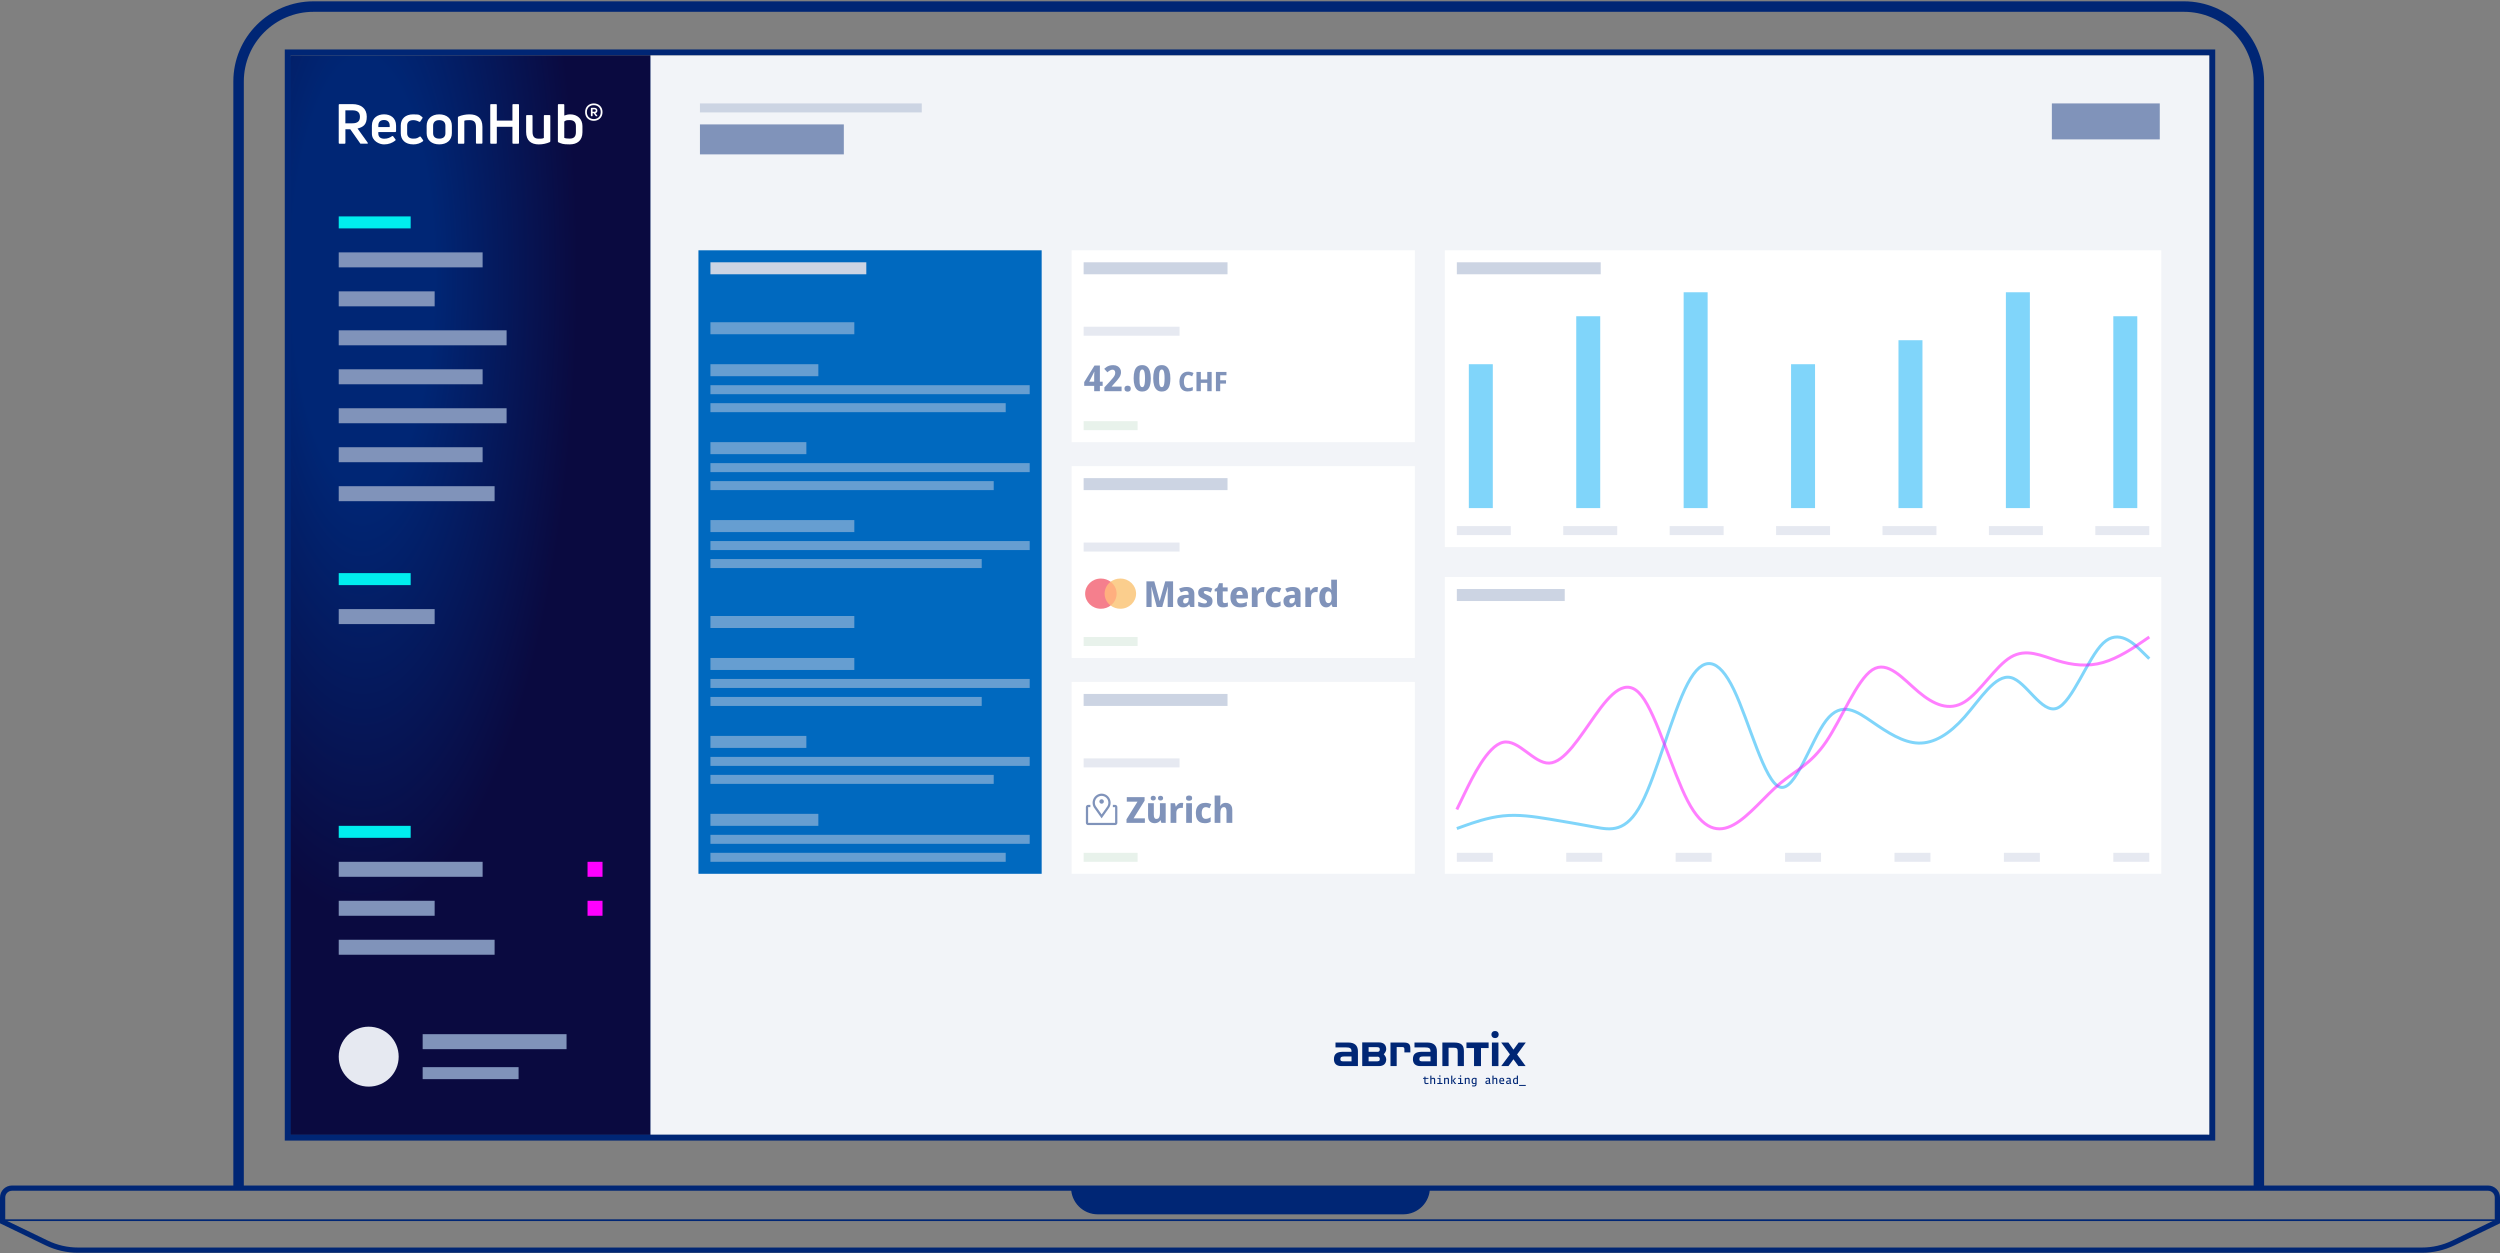 <svg width="1668" height="836" viewBox="0 0 1668 836" fill="none" xmlns="http://www.w3.org/2000/svg">
<rect x="0" y="0" width="1668" height="836" fill="#808080" stroke="none"/>
<mask id="path-1-outside-1_488_4000" maskUnits="userSpaceOnUse" x="155.18" y="0.387" width="1356" height="792" fill="black">
<rect fill="white" x="155.18" y="0.387" width="1356" height="792"/>
<path d="M159.18 54.387C159.18 26.773 181.565 4.387 209.18 4.387H1457.13C1484.74 4.387 1507.13 26.773 1507.13 54.387V792.242H159.18V54.387Z"/>
</mask>
<path d="M155.68 54.387C155.68 24.84 179.632 0.887 209.18 0.887H1457.13C1486.67 0.887 1510.63 24.84 1510.63 54.387H1503.63C1503.63 28.706 1482.81 7.887 1457.13 7.887H209.18C183.498 7.887 162.68 28.706 162.68 54.387H155.68ZM1507.13 792.242H159.18H1507.13ZM155.68 792.242V54.387C155.68 24.84 179.632 0.887 209.18 0.887V7.887C183.498 7.887 162.68 28.706 162.68 54.387V792.242H155.68ZM1457.13 0.887C1486.67 0.887 1510.63 24.84 1510.63 54.387V792.242H1503.63V54.387C1503.63 28.706 1482.81 7.887 1457.13 7.887V0.887Z" fill="#002675" mask="url(#path-1-outside-1_488_4000)"/>
<path d="M715.115 791.999H953.539V792.389C953.539 801.949 945.793 809.699 936.238 809.699H732.416C722.861 809.699 715.115 801.949 715.115 792.389V791.999Z" fill="#002675" stroke="#002675"/>
<path d="M1660 792.722C1663.45 792.722 1666.25 795.52 1666.25 798.972V815.097L1636.91 829.285C1630.36 832.452 1623.18 834.097 1615.9 834.097H52.096C44.821 834.097 37.641 832.452 31.091 829.285L1.75 815.097V798.972C1.75 795.52 4.548 792.722 8 792.722L1660 792.722Z" stroke="#002675" stroke-width="3.5"/>
<line y1="814.104" x2="1668" y2="814.104" stroke="#002675" stroke-width="1.15"/>
<mask id="mask0_488_4000" style="mask-type:alpha" maskUnits="userSpaceOnUse" x="193" y="37" width="1281" height="721">
<rect x="193.048" y="37.408" width="1280.21" height="720.119" fill="#C4C4C4"/>
</mask>
<g mask="url(#mask0_488_4000)">
<rect x="193.048" y="37.406" width="1280.21" height="720.119" fill="#002675"/>
</g>
<rect x="192" y="35" width="1284" height="724" stroke="#002675" stroke-width="4"/>
<rect width="240" height="720" transform="translate(194 37)" fill="url(#paint0_radial_488_4000)"/>
<g clip-path="url(#clip0_488_4000)">
<path d="M240.854 95.928C240.608 95.928 240.362 95.805 240.238 95.558L233.726 86.266H230.453V95.347C230.453 95.717 230.294 95.893 229.96 95.893H226.493C226.158 95.893 226 95.734 226 95.347V70.003C226 69.634 226.158 69.458 226.493 69.458H235.082C241.136 69.458 244.709 72.608 244.709 77.87C244.709 83.133 242.474 84.717 238.566 85.755L245.325 95.206C245.571 95.629 245.413 95.875 244.99 95.875H240.837V95.91L240.854 95.928ZM230.435 73.558V82.27H235.082C238.531 82.27 240.15 80.898 240.15 77.958C240.15 75.019 238.531 73.611 235.082 73.611H230.435V73.576V73.558Z" fill="white"/>
<path d="M264.209 87.621C264.209 87.955 264.051 88.114 263.664 88.114H252.417V89.152C252.417 91.387 253.949 92.549 256.36 92.549C258.771 92.549 260.214 91.757 261.587 90.842C261.833 90.683 262.133 90.683 262.326 90.965L263.857 92.989C264.069 93.235 264.016 93.534 263.734 93.781C261.781 95.312 259.387 96.35 256.219 96.35C253.051 96.35 248.123 94.062 248.123 89.134V83.872C248.123 78.434 252.189 76.286 256.254 76.286C260.32 76.286 264.262 78.451 264.262 83.872V87.603H264.174L264.209 87.621ZM256.237 80.07C254.037 80.07 252.417 81.109 252.417 83.837V84.787H260.003V83.837C260.003 81.144 258.261 80.07 256.237 80.07Z" fill="white"/>
<path d="M275.685 96.333C270.493 96.333 267.395 93.394 267.395 88.87V83.731C267.395 79.208 270.545 76.304 275.649 76.304C280.753 76.304 279.838 76.885 281.704 78.082C281.985 78.24 282.038 78.574 281.862 78.874L280.419 81.074C280.261 81.32 279.961 81.408 279.627 81.232C278.465 80.563 277.093 80.158 275.72 80.158C273.115 80.158 271.654 81.443 271.654 83.731V88.923C271.654 91.211 273.15 92.496 275.685 92.496C278.219 92.496 278.589 92.038 279.961 91.176C280.296 91.018 280.542 91.018 280.753 91.334L282.285 93.534C282.443 93.816 282.443 94.027 282.161 94.274C280.384 95.594 278.307 96.35 275.685 96.35V96.333Z" fill="white"/>
<path d="M293.073 96.333C287.969 96.333 284.661 93.429 284.661 88.87V83.942C284.661 79.296 287.987 76.304 293.073 76.304C298.16 76.304 301.486 79.243 301.486 83.942V88.87C301.486 93.482 298.16 96.333 293.073 96.333ZM293.073 92.514C295.678 92.514 297.174 91.264 297.174 88.906V83.925C297.174 81.478 295.678 80.158 293.073 80.158C290.469 80.158 288.973 81.478 288.973 83.925V88.853C288.973 91.211 290.381 92.496 293.073 92.496V92.514Z" fill="white"/>
<path d="M306.062 95.928C305.693 95.928 305.517 95.77 305.517 95.382V78.416C305.517 78.134 305.64 77.923 305.939 77.747C308.104 76.832 310.673 76.304 313.278 76.304C318.382 76.304 321.867 78.662 321.867 84.594V95.33C321.867 95.699 321.709 95.875 321.374 95.875H318.101C317.766 95.875 317.555 95.717 317.555 95.33V84.664C317.555 81.179 315.971 80.141 313.278 80.141C310.585 80.141 310.673 80.299 309.793 80.563V95.365C309.793 95.734 309.635 95.91 309.248 95.91H306.062V95.928Z" fill="white"/>
<path d="M341.896 70.003C341.896 69.634 342.054 69.458 342.389 69.458H345.785C346.12 69.458 346.278 69.616 346.278 70.003V95.347C346.278 95.717 346.12 95.893 345.785 95.893H342.389C342.054 95.893 341.896 95.734 341.896 95.347V84.611H331.477V95.347C331.477 95.717 331.318 95.893 330.984 95.893H327.587C327.253 95.893 327.094 95.734 327.094 95.347V70.003C327.094 69.634 327.253 69.458 327.587 69.458H330.984C331.318 69.458 331.477 69.616 331.477 70.003V80.458H341.896V70.003Z" fill="white"/>
<path d="M380.51 76.304C385.157 76.304 388.606 79.331 388.606 84.136V88.202C388.606 93.851 384.998 96.333 380.106 96.333C375.213 96.333 374.843 95.84 372.678 95.013C372.344 94.89 372.221 94.731 372.221 94.397V70.003C372.221 69.634 372.379 69.458 372.766 69.458H375.952C376.322 69.458 376.498 69.616 376.498 70.003V77.096C377.659 76.638 379.032 76.304 380.528 76.304H380.51ZM384.242 88.254V84.154C384.242 81.338 382.71 80.123 380.053 80.123C377.395 80.123 377.448 80.493 376.48 81.074V91.986C377.342 92.355 378.68 92.478 379.965 92.478C382.622 92.514 384.242 91.405 384.242 88.254Z" fill="white"/>
<path d="M366.624 76.762C366.958 76.762 367.169 76.92 367.169 77.254V94.186C367.169 94.52 367.011 94.731 366.747 94.854C364.635 95.77 362.101 96.35 359.496 96.35C354.48 96.35 351.03 93.939 351.03 88.008V77.272C351.03 76.938 351.189 76.779 351.576 76.779H354.814C355.149 76.779 355.307 76.938 355.307 77.272V87.973C355.307 91.458 356.838 92.531 359.496 92.531C362.153 92.531 362.03 92.373 362.857 92.074V77.254C362.857 76.92 363.016 76.762 363.35 76.762H366.624Z" fill="white"/>
<path d="M396.192 80.616C393.006 80.616 390.384 78.504 390.384 74.808C390.384 71.112 393.006 69 396.192 69C399.377 69 402 71.165 402 74.808C402 78.451 399.342 80.616 396.192 80.616ZM396.192 79.454C398.726 79.454 400.803 77.8 400.803 74.808C400.803 71.816 398.726 70.162 396.192 70.162C393.657 70.162 391.545 71.746 391.545 74.808C391.545 77.8 393.657 79.454 396.192 79.454ZM394.661 77.554C394.379 77.554 394.238 77.43 394.238 77.131V72.362C394.238 72.115 394.361 71.939 394.661 71.939H396.491C397.653 71.939 398.568 72.485 398.568 73.717C398.568 74.949 398.022 75.301 397.248 75.459L398.445 77.078C398.656 77.36 398.533 77.571 398.233 77.571H397.864C397.653 77.571 397.494 77.483 397.371 77.325L396.121 75.547H395.382V77.166C395.382 77.448 395.224 77.589 394.96 77.589H394.678V77.554H394.661ZM395.329 74.562H396.491C397.107 74.562 397.494 74.315 397.494 73.734C397.494 73.154 397.072 72.942 396.491 72.942H395.329V74.562Z" fill="white"/>
</g>
<rect x="226" y="144.386" width="48" height="8" fill="#00EEEE"/>
<rect x="226" y="168.386" width="96" height="10" fill="#8093BA"/>
<rect x="226" y="194.386" width="64" height="10" fill="#8093BA"/>
<rect x="226" y="220.386" width="112" height="10" fill="#8093BA"/>
<rect x="226" y="246.386" width="96" height="10" fill="#8093BA"/>
<rect x="226" y="272.386" width="112" height="10" fill="#8093BA"/>
<rect x="226" y="298.386" width="96" height="10" fill="#8093BA"/>
<rect x="226" y="324.386" width="104" height="10" fill="#8093BA"/>
<rect x="226" y="382.385" width="48" height="8" fill="#00EEEE"/>
<rect x="226" y="406.385" width="64" height="10" fill="#8093BA"/>
<rect x="226" y="551" width="48" height="8" fill="#00EEEE"/>
<rect x="226" y="575" width="96" height="10" fill="#8093BA"/>
<rect x="392" y="575" width="10" height="10" fill="#FF00FF"/>
<rect x="226" y="601" width="64" height="10" fill="#8093BA"/>
<rect x="392" y="601" width="10" height="10" fill="#FF00FF"/>
<rect x="226" y="627" width="104" height="10" fill="#8093BA"/>
<circle cx="246" cy="705" r="20" fill="#E6E9F1"/>
<rect x="282" y="690" width="96" height="10" fill="#8093BA"/>
<rect x="282" y="712" width="64" height="8" fill="#8093BA"/>
<rect width="1040" height="720" transform="translate(434 37)" fill="#F2F4F8"/>
<rect x="467" y="69" width="148" height="6" fill="#CCD4E3"/>
<rect x="467" y="83" width="96" height="20" fill="#8093BA"/>
<rect x="1369" y="69" width="72" height="24" fill="#8093BA"/>
<rect width="229" height="416" transform="translate(466 167)" fill="#0069BF"/>
<rect x="474" y="175" width="104" height="8" fill="#CCD4E3"/>
<g opacity="0.5">
<rect x="474" y="215" width="96" height="8" fill="#CCD4E3"/>
<rect x="474" y="243" width="72" height="8" fill="#CCD4E3"/>
<rect x="474" y="257" width="213" height="6" fill="#CCD4E3"/>
<rect x="474" y="269" width="197" height="6" fill="#CCD4E3"/>
<rect x="474" y="295" width="64" height="8" fill="#CCD4E3"/>
<rect x="474" y="309" width="213" height="6" fill="#CCD4E3"/>
<rect x="474" y="321" width="189" height="6" fill="#CCD4E3"/>
<rect x="474" y="347" width="96" height="8" fill="#CCD4E3"/>
<rect x="474" y="361" width="213" height="6" fill="#CCD4E3"/>
<rect x="474" y="373" width="181" height="6" fill="#CCD4E3"/>
</g>
<g opacity="0.5">
<rect x="474" y="411" width="96" height="8" fill="#CCD4E3"/>
<rect x="474" y="439" width="96" height="8" fill="#CCD4E3"/>
<rect x="474" y="453" width="213" height="6" fill="#CCD4E3"/>
<rect x="474" y="465" width="181" height="6" fill="#CCD4E3"/>
<rect x="474" y="491" width="64" height="8" fill="#CCD4E3"/>
<rect x="474" y="505" width="213" height="6" fill="#CCD4E3"/>
<rect x="474" y="517" width="189" height="6" fill="#CCD4E3"/>
<rect x="474" y="543" width="72" height="8" fill="#CCD4E3"/>
<rect x="474" y="557" width="213" height="6" fill="#CCD4E3"/>
<rect x="474" y="569" width="197" height="6" fill="#CCD4E3"/>
</g>
<rect width="229" height="128" transform="translate(715 167)" fill="white"/>
<rect x="723" y="175" width="96" height="8" fill="#CCD4E3"/>
<rect x="723" y="218" width="64" height="6" fill="#E6E9F1"/>
<path d="M735.696 257.448H733.848V261H730.032V257.448H723.384V254.928L730.272 243.864H733.848V254.64H735.696V257.448ZM730.032 251.736C730.032 251.464 730.032 251.144 730.032 250.776C730.048 250.392 730.064 250.016 730.08 249.648C730.096 249.264 730.112 248.928 730.128 248.64C730.144 248.336 730.152 248.128 730.152 248.016H730.056C729.912 248.336 729.768 248.648 729.624 248.952C729.496 249.24 729.344 249.552 729.168 249.888L726.744 254.64H730.032V251.736ZM748.319 261H736.847V258.48L740.831 254.136C741.647 253.24 742.287 252.496 742.751 251.904C743.231 251.296 743.567 250.752 743.759 250.272C743.967 249.776 744.071 249.248 744.071 248.688C744.071 248 743.903 247.488 743.567 247.152C743.247 246.816 742.831 246.648 742.319 246.648C741.759 246.648 741.199 246.8 740.639 247.104C740.095 247.408 739.495 247.84 738.839 248.4L736.727 246.072C737.207 245.64 737.711 245.24 738.239 244.872C738.767 244.504 739.391 244.208 740.111 243.984C740.831 243.744 741.695 243.624 742.703 243.624C743.775 243.624 744.703 243.832 745.487 244.248C746.271 244.648 746.871 245.2 747.287 245.904C747.719 246.592 747.935 247.376 747.935 248.256C747.935 248.976 747.831 249.632 747.623 250.224C747.415 250.816 747.111 251.4 746.711 251.976C746.327 252.552 745.863 253.152 745.319 253.776C744.775 254.384 744.167 255.072 743.495 255.84L741.767 257.784L741.743 257.952H748.319V261ZM750.237 259.32C750.237 258.584 750.445 258.072 750.861 257.784C751.277 257.48 751.781 257.328 752.373 257.328C752.933 257.328 753.421 257.48 753.837 257.784C754.253 258.072 754.461 258.584 754.461 259.32C754.461 260.024 754.253 260.536 753.837 260.856C753.421 261.16 752.933 261.312 752.373 261.312C751.781 261.312 751.277 261.16 750.861 260.856C750.445 260.536 750.237 260.024 750.237 259.32ZM767.818 252.432C767.818 253.808 767.714 255.04 767.506 256.128C767.314 257.216 766.986 258.144 766.522 258.912C766.058 259.664 765.466 260.24 764.746 260.64C764.026 261.04 763.138 261.24 762.082 261.24C760.77 261.24 759.69 260.888 758.842 260.184C757.994 259.48 757.37 258.472 756.97 257.16C756.57 255.848 756.37 254.272 756.37 252.432C756.37 250.576 756.554 248.992 756.922 247.68C757.29 246.368 757.89 245.36 758.722 244.656C759.57 243.952 760.69 243.6 762.082 243.6C763.394 243.6 764.474 243.952 765.322 244.656C766.17 245.344 766.794 246.352 767.194 247.68C767.61 248.992 767.818 250.576 767.818 252.432ZM760.234 252.432C760.234 253.728 760.282 254.816 760.378 255.696C760.49 256.56 760.682 257.216 760.954 257.664C761.226 258.096 761.602 258.312 762.082 258.312C762.562 258.312 762.93 258.096 763.186 257.664C763.458 257.232 763.65 256.584 763.762 255.72C763.89 254.84 763.954 253.744 763.954 252.432C763.954 251.12 763.89 250.032 763.762 249.168C763.65 248.288 763.458 247.632 763.186 247.2C762.93 246.752 762.562 246.528 762.082 246.528C761.602 246.528 761.226 246.752 760.954 247.2C760.682 247.632 760.49 248.288 760.378 249.168C760.282 250.032 760.234 251.12 760.234 252.432ZM780.873 252.432C780.873 253.808 780.769 255.04 780.561 256.128C780.369 257.216 780.041 258.144 779.577 258.912C779.113 259.664 778.521 260.24 777.801 260.64C777.081 261.04 776.193 261.24 775.137 261.24C773.825 261.24 772.745 260.888 771.897 260.184C771.049 259.48 770.425 258.472 770.025 257.16C769.625 255.848 769.425 254.272 769.425 252.432C769.425 250.576 769.609 248.992 769.977 247.68C770.345 246.368 770.945 245.36 771.777 244.656C772.625 243.952 773.745 243.6 775.137 243.6C776.449 243.6 777.529 243.952 778.377 244.656C779.225 245.344 779.849 246.352 780.249 247.68C780.665 248.992 780.873 250.576 780.873 252.432ZM773.289 252.432C773.289 253.728 773.337 254.816 773.433 255.696C773.545 256.56 773.737 257.216 774.009 257.664C774.281 258.096 774.657 258.312 775.137 258.312C775.617 258.312 775.985 258.096 776.241 257.664C776.513 257.232 776.705 256.584 776.817 255.72C776.945 254.84 777.009 253.744 777.009 252.432C777.009 251.12 776.945 250.032 776.817 249.168C776.705 248.288 776.513 247.632 776.241 247.2C775.985 246.752 775.617 246.528 775.137 246.528C774.657 246.528 774.281 246.752 774.009 247.2C773.737 247.632 773.545 248.288 773.433 249.168C773.337 250.032 773.289 251.12 773.289 252.432Z" fill="#8093BA"/>
<path d="M792.66 250.236C792.228 250.236 791.838 250.338 791.49 250.542C791.154 250.746 790.866 251.04 790.626 251.424C790.386 251.796 790.206 252.252 790.086 252.792C789.966 253.332 789.906 253.938 789.906 254.61C789.906 255.522 790.008 256.302 790.212 256.95C790.416 257.586 790.728 258.072 791.148 258.408C791.568 258.744 792.102 258.912 792.75 258.912C793.266 258.912 793.77 258.852 794.262 258.732C794.766 258.612 795.288 258.444 795.828 258.228V260.514C795.3 260.742 794.766 260.91 794.226 261.018C793.686 261.126 793.098 261.18 792.462 261.18C791.178 261.18 790.128 260.91 789.312 260.37C788.496 259.818 787.89 259.05 787.494 258.066C787.11 257.07 786.918 255.912 786.918 254.592C786.918 253.62 787.044 252.732 787.296 251.928C787.548 251.112 787.92 250.41 788.412 249.822C788.904 249.234 789.504 248.778 790.212 248.454C790.932 248.13 791.754 247.968 792.678 247.968C793.278 247.968 793.908 248.052 794.568 248.22C795.24 248.376 795.822 248.592 796.314 248.868L795.396 251.082C794.952 250.854 794.502 250.656 794.046 250.488C793.602 250.32 793.14 250.236 792.66 250.236ZM808.419 261H805.485V255.456H801.201V261H798.285V248.148H801.201V253.188H805.485V248.148H808.419V261ZM814.12 261H811.258V248.148H818.296V250.38H814.12V253.692H818.008V255.924H814.12V261Z" fill="#8093BA"/>
<rect x="723" y="281" width="36" height="6" fill="#E8F2EB"/>
<rect width="229" height="128" transform="translate(715 311)" fill="white"/>
<rect x="723" y="319" width="96" height="8" fill="#CCD4E3"/>
<rect x="723" y="362" width="64" height="6" fill="#E6E9F1"/>
<g opacity="0.5">
<path d="M745.597 404.014H736.401V388.157H745.597V404.014Z" fill="#FF5F00"/>
<path d="M736.991 396.084C736.991 392.868 738.56 390.002 741.005 388.156C739.217 386.805 736.961 386 734.509 386C728.705 386 724 390.515 724 396.084C724 401.654 728.705 406.169 734.509 406.169C736.961 406.169 739.217 405.363 741.005 404.013C738.56 402.166 736.991 399.301 736.991 396.084Z" fill="#EB001B"/>
<path d="M758 396.084C758 401.654 753.295 406.169 747.491 406.169C745.039 406.169 742.783 405.363 740.995 404.013C743.44 402.166 745.009 399.301 745.009 396.084C745.009 392.868 743.44 390.002 740.995 388.156C742.783 386.805 745.039 386 747.491 386C753.295 386 758 390.515 758 396.084Z" fill="#F79E1B"/>
</g>
<path d="M771.808 405L768.232 391.56H768.136C768.152 391.88 768.176 392.36 768.208 393C768.24 393.64 768.272 394.328 768.304 395.064C768.336 395.784 768.352 396.44 768.352 397.032V405H764.896V387.864H770.128L773.704 400.968H773.776L777.448 387.864H782.68V405H779.08V396.888C779.08 396.344 779.088 395.72 779.104 395.016C779.12 394.312 779.144 393.648 779.176 393.024C779.208 392.384 779.232 391.904 779.248 391.584H779.152L775.456 405H771.808ZM791.786 391.632C793.402 391.632 794.65 392.016 795.53 392.784C796.426 393.536 796.874 394.696 796.874 396.264V405H794.21L793.466 403.224H793.37C793.018 403.688 792.658 404.072 792.29 404.376C791.922 404.68 791.498 404.896 791.018 405.024C790.538 405.168 789.954 405.24 789.266 405.24C788.546 405.24 787.898 405.096 787.322 404.808C786.762 404.504 786.314 404.048 785.978 403.44C785.642 402.816 785.474 402.032 785.474 401.088C785.474 399.696 785.93 398.672 786.842 398.016C787.77 397.344 789.13 396.976 790.922 396.912L793.034 396.84V396.264C793.034 395.576 792.882 395.072 792.578 394.752C792.274 394.432 791.858 394.272 791.33 394.272C790.786 394.272 790.218 394.368 789.626 394.56C789.034 394.736 788.442 394.96 787.85 395.232L786.674 392.808C787.378 392.44 788.154 392.152 789.002 391.944C789.866 391.736 790.794 391.632 791.786 391.632ZM791.93 398.976C790.986 399.008 790.322 399.216 789.938 399.6C789.57 399.984 789.386 400.488 789.386 401.112C789.386 401.656 789.514 402.048 789.77 402.288C790.042 402.512 790.394 402.624 790.826 402.624C791.434 402.624 791.954 402.4 792.386 401.952C792.834 401.488 793.058 400.84 793.058 400.008V398.928L791.93 398.976ZM808.998 401.112C808.998 401.992 808.806 402.744 808.422 403.368C808.054 403.976 807.486 404.44 806.718 404.76C805.95 405.08 804.958 405.24 803.742 405.24C802.862 405.24 802.094 405.176 801.438 405.048C800.782 404.936 800.118 404.744 799.446 404.472V401.52C800.182 401.84 800.942 402.104 801.726 402.312C802.51 402.52 803.166 402.624 803.694 402.624C804.27 402.624 804.678 402.52 804.918 402.312C805.174 402.104 805.302 401.832 805.302 401.496C805.302 401.272 805.238 401.072 805.11 400.896C804.982 400.72 804.726 400.52 804.342 400.296C803.958 400.072 803.39 399.784 802.638 399.432C801.902 399.08 801.294 398.736 800.814 398.4C800.35 398.048 799.998 397.632 799.758 397.152C799.534 396.656 799.422 396.04 799.422 395.304C799.422 394.088 799.878 393.176 800.79 392.568C801.718 391.96 802.934 391.656 804.438 391.656C805.238 391.656 805.99 391.736 806.694 391.896C807.398 392.056 808.126 392.32 808.878 392.688L807.798 395.256C807.382 395.064 806.974 394.896 806.574 394.752C806.174 394.608 805.79 394.496 805.422 394.416C805.07 394.336 804.734 394.296 804.414 394.296C803.998 394.296 803.678 394.368 803.454 394.512C803.246 394.656 803.142 394.872 803.142 395.16C803.142 395.368 803.206 395.56 803.334 395.736C803.462 395.896 803.71 396.08 804.078 396.288C804.446 396.48 804.982 396.728 805.686 397.032C806.406 397.336 807.006 397.656 807.486 397.992C807.982 398.312 808.358 398.72 808.614 399.216C808.87 399.696 808.998 400.328 808.998 401.112ZM817.147 402.384C817.531 402.384 817.883 402.344 818.203 402.264C818.539 402.184 818.883 402.088 819.235 401.976V404.64C818.835 404.8 818.363 404.936 817.819 405.048C817.291 405.176 816.667 405.24 815.947 405.24C815.179 405.24 814.491 405.112 813.883 404.856C813.291 404.6 812.827 404.16 812.491 403.536C812.155 402.896 811.987 402.016 811.987 400.896V394.584H810.427V393.072L812.299 391.872L813.355 389.112H815.827V391.896H819.091V394.584H815.827V400.896C815.827 401.392 815.947 401.768 816.187 402.024C816.427 402.264 816.747 402.384 817.147 402.384ZM826.937 391.656C828.105 391.656 829.113 391.888 829.961 392.352C830.809 392.816 831.465 393.488 831.929 394.368C832.393 395.248 832.625 396.328 832.625 397.608V399.336H824.825C824.857 400.344 825.113 401.136 825.593 401.712C826.089 402.288 826.793 402.576 827.705 402.576C828.505 402.576 829.225 402.496 829.865 402.336C830.521 402.16 831.193 401.896 831.881 401.544V404.304C831.289 404.624 830.641 404.856 829.937 405C829.249 405.16 828.393 405.24 827.369 405.24C826.121 405.24 825.009 405 824.033 404.52C823.073 404.024 822.313 403.28 821.753 402.288C821.209 401.296 820.937 400.048 820.937 398.544C820.937 397.008 821.185 395.736 821.681 394.728C822.193 393.704 822.897 392.936 823.793 392.424C824.705 391.912 825.753 391.656 826.937 391.656ZM827.009 394.2C826.433 394.2 825.953 394.424 825.569 394.872C825.185 395.32 824.961 396.016 824.897 396.96H829.097C829.097 396.432 829.017 395.96 828.857 395.544C828.697 395.128 828.465 394.8 828.161 394.56C827.857 394.32 827.473 394.2 827.009 394.2ZM842.426 391.656C842.634 391.656 842.858 391.664 843.098 391.68C843.338 391.696 843.522 391.72 843.65 391.752L843.338 395.112C843.21 395.08 843.042 395.056 842.834 395.04C842.626 395.008 842.386 394.992 842.114 394.992C841.762 394.992 841.402 395.056 841.034 395.184C840.682 395.296 840.354 395.48 840.05 395.736C839.762 395.992 839.522 396.336 839.33 396.768C839.154 397.184 839.066 397.704 839.066 398.328V405H835.226V391.896H838.106L838.682 394.104H838.874C839.114 393.656 839.41 393.248 839.762 392.88C840.114 392.512 840.514 392.216 840.962 391.992C841.426 391.768 841.914 391.656 842.426 391.656ZM850.539 405.24C849.291 405.24 848.219 405.008 847.323 404.544C846.427 404.064 845.739 403.328 845.259 402.336C844.779 401.344 844.539 400.072 844.539 398.52C844.539 396.92 844.803 395.616 845.331 394.608C845.875 393.6 846.619 392.856 847.563 392.376C848.523 391.896 849.619 391.656 850.851 391.656C851.651 391.656 852.395 391.744 853.083 391.92C853.771 392.096 854.347 392.304 854.811 392.544L853.683 395.232C853.203 395.024 852.763 394.856 852.363 394.728C851.979 394.6 851.555 394.536 851.091 394.536C850.531 394.536 850.051 394.688 849.651 394.992C849.267 395.28 848.971 395.72 848.763 396.312C848.555 396.888 848.451 397.616 848.451 398.496C848.451 399.36 848.555 400.08 848.763 400.656C848.987 401.216 849.291 401.64 849.675 401.928C850.075 402.2 850.547 402.336 851.091 402.336C851.699 402.336 852.275 402.24 852.819 402.048C853.379 401.84 853.907 401.56 854.403 401.208V404.256C853.875 404.608 853.307 404.856 852.699 405C852.107 405.16 851.387 405.24 850.539 405.24ZM862.638 391.632C864.254 391.632 865.502 392.016 866.382 392.784C867.278 393.536 867.726 394.696 867.726 396.264V405H865.062L864.318 403.224H864.222C863.87 403.688 863.51 404.072 863.142 404.376C862.774 404.68 862.35 404.896 861.87 405.024C861.39 405.168 860.806 405.24 860.118 405.24C859.398 405.24 858.75 405.096 858.174 404.808C857.614 404.504 857.166 404.048 856.83 403.44C856.494 402.816 856.326 402.032 856.326 401.088C856.326 399.696 856.782 398.672 857.694 398.016C858.622 397.344 859.982 396.976 861.773 396.912L863.886 396.84V396.264C863.886 395.576 863.734 395.072 863.43 394.752C863.126 394.432 862.71 394.272 862.182 394.272C861.638 394.272 861.07 394.368 860.478 394.56C859.886 394.736 859.294 394.96 858.702 395.232L857.526 392.808C858.23 392.44 859.006 392.152 859.854 391.944C860.718 391.736 861.646 391.632 862.638 391.632ZM862.782 398.976C861.838 399.008 861.174 399.216 860.79 399.6C860.422 399.984 860.238 400.488 860.238 401.112C860.238 401.656 860.366 402.048 860.622 402.288C860.894 402.512 861.246 402.624 861.678 402.624C862.286 402.624 862.806 402.4 863.238 401.952C863.686 401.488 863.91 400.84 863.91 400.008V398.928L862.782 398.976ZM878.121 391.656C878.329 391.656 878.553 391.664 878.793 391.68C879.033 391.696 879.217 391.72 879.345 391.752L879.033 395.112C878.905 395.08 878.737 395.056 878.529 395.04C878.321 395.008 878.081 394.992 877.809 394.992C877.457 394.992 877.097 395.056 876.729 395.184C876.377 395.296 876.049 395.48 875.745 395.736C875.457 395.992 875.217 396.336 875.025 396.768C874.849 397.184 874.761 397.704 874.761 398.328V405H870.921V391.896H873.801L874.377 394.104H874.569C874.809 393.656 875.105 393.248 875.457 392.88C875.809 392.512 876.209 392.216 876.657 391.992C877.121 391.768 877.609 391.656 878.121 391.656ZM884.77 405.24C883.442 405.24 882.354 404.672 881.506 403.536C880.658 402.384 880.234 400.696 880.234 398.472C880.234 396.232 880.666 394.536 881.53 393.384C882.394 392.232 883.514 391.656 884.89 391.656C885.466 391.656 885.962 391.744 886.378 391.92C886.81 392.08 887.178 392.304 887.482 392.592C887.802 392.88 888.074 393.208 888.298 393.576H888.394C888.346 393.32 888.298 392.952 888.25 392.472C888.202 391.976 888.178 391.472 888.178 390.96V386.76H892.018V405H889.114L888.322 403.296H888.178C887.97 403.648 887.714 403.976 887.41 404.28C887.106 404.568 886.738 404.8 886.306 404.976C885.874 405.152 885.362 405.24 884.77 405.24ZM886.234 402.384C887.034 402.384 887.602 402.096 887.938 401.52C888.29 400.928 888.466 400.048 888.466 398.88V398.496C888.466 397.216 888.306 396.24 887.986 395.568C887.666 394.896 887.066 394.56 886.186 394.56C885.562 394.56 885.058 394.904 884.674 395.592C884.306 396.264 884.122 397.24 884.122 398.52C884.122 399.8 884.306 400.768 884.674 401.424C885.058 402.064 885.578 402.384 886.234 402.384Z" fill="#8093BA"/>
<rect x="723" y="425" width="36" height="6" fill="#E8F2EB"/>
<rect width="229" height="128" transform="translate(715 455)" fill="white"/>
<rect x="723" y="463" width="96" height="8" fill="#CCD4E3"/>
<rect x="723" y="506" width="64" height="6" fill="#E6E9F1"/>
<path fill-rule="evenodd" clip-rule="evenodd" d="M735 546L730.433 539.55C729.685 538.667 729.203 537.59 729.044 536.445C728.885 535.299 729.055 534.131 729.533 533.078C730.012 532.025 730.78 531.13 731.748 530.496C732.715 529.863 733.843 529.517 735 529.5C736.603 529.516 738.135 530.166 739.26 531.309C740.384 532.452 741.01 533.994 741 535.597C741.001 536.996 740.524 538.353 739.65 539.445L735 546ZM735 531C733.794 531.014 732.643 531.506 731.799 532.368C730.955 533.23 730.488 534.391 730.5 535.597C730.505 536.698 730.901 537.762 731.618 538.597L735 543.39L738.473 538.5C739.133 537.676 739.495 536.653 739.5 535.597C739.512 534.391 739.045 533.23 738.201 532.368C737.357 531.506 736.206 531.014 735 531ZM735 536.25C735.828 536.25 736.5 535.578 736.5 534.75C736.5 533.922 735.828 533.25 735 533.25C734.172 533.25 733.5 533.922 733.5 534.75C733.5 535.578 734.172 536.25 735 536.25ZM742.5 537H744C744.398 537 744.779 537.158 745.061 537.439C745.342 537.721 745.5 538.102 745.5 538.5V549C745.5 549.398 745.342 549.779 745.061 550.061C744.779 550.342 744.398 550.5 744 550.5H726C725.602 550.5 725.221 550.342 724.939 550.061C724.658 549.779 724.5 549.398 724.5 549V538.5C724.5 538.102 724.658 537.721 724.939 537.439C725.221 537.158 725.602 537 726 537H727.5V538.5H726V549H744V538.5H742.5V537Z" fill="#8093BA"/>
<path d="M763.864 549H751.6V546.648L758.944 534.864H751.792V531.864H763.672V534.216L756.328 546H763.864V549ZM777.75 535.896V549H774.846L774.342 547.32H774.126C773.87 547.768 773.542 548.136 773.142 548.424C772.758 548.696 772.326 548.896 771.846 549.024C771.366 549.168 770.87 549.24 770.358 549.24C769.51 549.24 768.758 549.072 768.102 548.736C767.446 548.4 766.926 547.88 766.542 547.176C766.174 546.472 765.99 545.56 765.99 544.44V535.896H769.83V543.552C769.83 544.48 769.966 545.184 770.238 545.664C770.51 546.144 770.95 546.384 771.558 546.384C772.182 546.384 772.662 546.216 772.998 545.88C773.334 545.544 773.566 545.056 773.694 544.416C773.838 543.776 773.91 542.992 773.91 542.064V535.896H777.75ZM767.742 532.536C767.742 531.976 767.902 531.576 768.222 531.336C768.558 531.08 768.958 530.952 769.422 530.952C769.902 530.952 770.31 531.08 770.646 531.336C770.998 531.576 771.174 531.976 771.174 532.536C771.174 533.064 770.998 533.456 770.646 533.712C770.31 533.968 769.902 534.096 769.422 534.096C768.958 534.096 768.558 533.968 768.222 533.712C767.902 533.456 767.742 533.064 767.742 532.536ZM772.59 532.536C772.59 531.976 772.758 531.576 773.094 531.336C773.43 531.08 773.838 530.952 774.318 530.952C774.782 530.952 775.182 531.08 775.518 531.336C775.87 531.576 776.046 531.976 776.046 532.536C776.046 533.064 775.87 533.456 775.518 533.712C775.182 533.968 774.782 534.096 774.318 534.096C773.854 534.096 773.446 533.968 773.094 533.712C772.758 533.456 772.59 533.064 772.59 532.536ZM788.215 535.656C788.423 535.656 788.647 535.664 788.887 535.68C789.127 535.696 789.311 535.72 789.439 535.752L789.127 539.112C788.999 539.08 788.831 539.056 788.623 539.04C788.415 539.008 788.175 538.992 787.903 538.992C787.551 538.992 787.191 539.056 786.823 539.184C786.471 539.296 786.143 539.48 785.839 539.736C785.551 539.992 785.311 540.336 785.119 540.768C784.943 541.184 784.855 541.704 784.855 542.328V549H781.015V535.896H783.895L784.471 538.104H784.663C784.903 537.656 785.199 537.248 785.551 536.88C785.903 536.512 786.303 536.216 786.751 535.992C787.215 535.768 787.703 535.656 788.215 535.656ZM795.261 535.896V549H791.421V535.896H795.261ZM793.365 530.76C793.925 530.76 794.405 530.888 794.805 531.144C795.205 531.384 795.405 531.84 795.405 532.512C795.405 533.168 795.205 533.624 794.805 533.88C794.405 534.136 793.925 534.264 793.365 534.264C792.789 534.264 792.301 534.136 791.901 533.88C791.501 533.624 791.301 533.168 791.301 532.512C791.301 531.84 791.501 531.384 791.901 531.144C792.301 530.888 792.789 530.76 793.365 530.76ZM803.875 549.24C802.627 549.24 801.555 549.008 800.659 548.544C799.763 548.064 799.075 547.328 798.595 546.336C798.115 545.344 797.875 544.072 797.875 542.52C797.875 540.92 798.139 539.616 798.667 538.608C799.211 537.6 799.955 536.856 800.899 536.376C801.859 535.896 802.955 535.656 804.187 535.656C804.987 535.656 805.731 535.744 806.419 535.92C807.107 536.096 807.683 536.304 808.147 536.544L807.019 539.232C806.539 539.024 806.099 538.856 805.699 538.728C805.315 538.6 804.891 538.536 804.427 538.536C803.867 538.536 803.387 538.688 802.987 538.992C802.603 539.28 802.307 539.72 802.099 540.312C801.891 540.888 801.787 541.616 801.787 542.496C801.787 543.36 801.891 544.08 802.099 544.656C802.323 545.216 802.627 545.64 803.011 545.928C803.411 546.2 803.883 546.336 804.427 546.336C805.035 546.336 805.611 546.24 806.155 546.048C806.715 545.84 807.243 545.56 807.739 545.208V548.256C807.211 548.608 806.643 548.856 806.035 549C805.443 549.16 804.723 549.24 803.875 549.24ZM814.245 534.48C814.245 535.12 814.221 535.736 814.173 536.328C814.141 536.92 814.109 537.336 814.077 537.576H814.269C814.541 537.128 814.845 536.768 815.181 536.496C815.533 536.208 815.925 536 816.357 535.872C816.789 535.728 817.253 535.656 817.749 535.656C818.613 535.656 819.373 535.824 820.029 536.16C820.701 536.496 821.229 537.016 821.613 537.72C821.997 538.424 822.189 539.336 822.189 540.456V549H818.325V541.344C818.325 540.4 818.181 539.696 817.893 539.232C817.621 538.752 817.189 538.512 816.597 538.512C816.005 538.512 815.533 538.68 815.181 539.016C814.829 539.352 814.581 539.84 814.437 540.48C814.309 541.12 814.245 541.904 814.245 542.832V549H810.405V530.76H814.245V534.48Z" fill="#8093BA"/>
<rect x="723" y="569" width="36" height="6" fill="#E8F2EB"/>
<rect width="478" height="198" transform="translate(964 167)" fill="white"/>
<rect x="972" y="175" width="96" height="8" fill="#CCD4E3"/>
<rect x="980" y="243" width="16" height="96" fill="#80D5FA"/>
<rect x="1051.67" y="211" width="16" height="128" fill="#80D5FA"/>
<rect x="1123.33" y="195" width="16" height="144" fill="#80D5FA"/>
<rect x="1195" y="243" width="16" height="96" fill="#80D5FA"/>
<rect x="1266.67" y="227" width="16" height="112" fill="#80D5FA"/>
<rect x="1338.33" y="195" width="16" height="144" fill="#80D5FA"/>
<rect x="1410" y="211" width="16" height="128" fill="#80D5FA"/>
<rect x="972" y="351" width="36" height="6" fill="#E6E9F1"/>
<rect x="1043" y="351" width="36" height="6" fill="#E6E9F1"/>
<rect x="1114" y="351" width="36" height="6" fill="#E6E9F1"/>
<rect x="1185" y="351" width="36" height="6" fill="#E6E9F1"/>
<rect x="1256" y="351" width="36" height="6" fill="#E6E9F1"/>
<rect x="1327" y="351" width="36" height="6" fill="#E6E9F1"/>
<rect x="1398" y="351" width="36" height="6" fill="#E6E9F1"/>
<rect width="478" height="198" transform="translate(964 385)" fill="white"/>
<rect x="972" y="393" width="72" height="8" fill="#CCD4E3"/>
<path d="M972 552.796L977.133 550.957C982.267 549.117 992.533 545.438 1002.8 544.361C1013.07 543.284 1023.33 544.809 1033.6 546.489C1043.87 548.169 1054.13 550.004 1064.4 551.88C1074.67 553.757 1084.93 555.675 1095.2 536.14C1105.47 516.605 1115.73 475.618 1126 456.155C1136.27 436.691 1146.53 438.751 1156.8 460.072C1167.07 481.392 1177.33 521.973 1187.6 525.158C1197.87 528.343 1208.13 494.132 1218.4 480.709C1228.67 467.285 1238.93 474.648 1249.2 481.699C1259.47 488.75 1269.73 495.488 1280 495.787C1290.27 496.086 1300.53 489.946 1310.8 478.334C1321.07 466.721 1331.33 449.636 1341.6 452.059C1351.87 454.481 1362.13 476.411 1372.4 472.527C1382.67 468.643 1392.93 438.945 1403.2 429.134C1413.47 419.323 1423.73 429.4 1428.87 434.438L1434 439.476" stroke="#80D5FA" stroke-width="2"/>
<path opacity="0.5" d="M972 540.079L977.133 529.463C982.267 518.847 992.533 497.614 1002.8 495.275C1013.07 492.937 1023.33 509.492 1033.6 509.146C1043.87 508.8 1054.13 491.553 1064.4 477.146C1074.67 462.74 1084.93 451.174 1095.2 464.152C1105.47 477.13 1115.73 514.651 1126 534.335C1136.27 554.02 1146.53 555.867 1156.8 550.21C1167.07 544.554 1177.33 531.392 1187.6 522.754C1197.87 514.116 1208.13 510.002 1218.4 494.881C1228.67 479.76 1238.93 453.633 1249.2 446.938C1259.47 440.243 1269.73 452.981 1280 461.603C1290.27 470.225 1300.53 474.73 1310.8 468.304C1321.07 461.879 1331.33 444.524 1341.6 438.437C1351.87 432.35 1362.13 437.532 1372.4 440.688C1382.67 443.844 1392.93 444.973 1403.2 442.021C1413.47 439.068 1423.73 432.034 1428.87 428.517L1434 425" stroke="#FF00FF" stroke-width="2"/>
<rect x="972" y="569" width="24" height="6" fill="#E6E9F1"/>
<rect x="1045" y="569" width="24" height="6" fill="#E6E9F1"/>
<rect x="1118" y="569" width="24" height="6" fill="#E6E9F1"/>
<rect x="1191" y="569" width="24" height="6" fill="#E6E9F1"/>
<rect x="1264" y="569" width="24" height="6" fill="#E6E9F1"/>
<rect x="1337" y="569" width="24" height="6" fill="#E6E9F1"/>
<rect x="1410" y="569" width="24" height="6" fill="#E6E9F1"/>
<g clip-path="url(#clip1_488_4000)">
<path d="M951.884 723.302C951.127 723.302 950.339 723.243 950.339 722.106V719.788H949.44V719.179H950.339V718.348H951.104V719.179H953.05V719.788H951.104V722.038C951.104 722.529 951.35 722.64 951.877 722.64C952.278 722.64 952.806 722.552 953.05 722.461L953.161 723.063C952.827 723.181 952.323 723.3 951.884 723.3V723.302Z" fill="#002675"/>
<path d="M956.773 723.235V720.747C956.773 720.085 956.698 719.76 956.083 719.76C955.66 719.76 955.221 720.064 955.058 720.176V723.236H954.278V717.635H955.058V719.625C955.295 719.409 955.683 719.075 956.314 719.075C957.533 719.075 957.533 719.877 957.533 720.636V723.235H956.776H956.773Z" fill="#002675"/>
<path d="M958.933 723.235V722.589H960.308V719.781H959.044V719.179H961.079V722.589H962.431V723.235H958.931H958.933ZM960.686 718.525L960.092 717.916L960.686 717.314L961.288 717.916L960.686 718.525Z" fill="#002675"/>
<path d="M965.975 723.235V720.747C965.975 720.085 965.908 719.76 965.292 719.76C964.839 719.76 964.423 720.064 964.259 720.175V723.236H963.485V719.181H964.259V719.627C964.504 719.418 964.883 719.077 965.515 719.077C966.734 719.077 966.741 719.878 966.741 720.637V723.236H965.977L965.975 723.235Z" fill="#002675"/>
<path d="M968.218 723.234V717.633H968.999V723.234H968.218ZM970.632 723.227L969.071 721.051L970.669 719.179H971.538L969.903 721.014L971.566 723.227H970.63H970.632Z" fill="#002675"/>
<path d="M972.75 723.235V722.589H974.124V719.781H972.861V719.179H974.896V722.589H976.247V723.235H972.75ZM974.503 718.525L973.908 717.916L974.503 717.314L975.104 717.916L974.503 718.525Z" fill="#002675"/>
<path d="M979.791 723.235V720.747C979.791 720.085 979.724 719.76 979.108 719.76C978.655 719.76 978.239 720.064 978.075 720.175V723.236H977.302V719.181H978.075V719.627C978.321 719.418 978.7 719.077 979.331 719.077C980.55 719.077 980.557 719.878 980.557 720.637V723.236H979.793L979.791 723.235Z" fill="#002675"/>
<path d="M983.445 724.914C982.837 724.914 982.338 724.809 982.086 724.742L982.221 724.103C982.488 724.155 982.994 724.245 983.306 724.245C983.967 724.245 984.383 724.133 984.383 723.309V722.974C984.197 723.174 983.856 723.295 983.507 723.295C982.69 723.295 981.814 723.049 981.814 721.223C981.814 719.79 982.631 719.091 983.737 719.091C984.22 719.091 984.622 719.158 985.156 719.247V723.429C985.156 724.477 984.392 724.915 983.447 724.915L983.445 724.914ZM984.374 719.802C984.233 719.772 984.033 719.735 983.728 719.735C982.83 719.735 982.584 720.381 982.584 721.235C982.584 722.29 982.895 722.675 983.638 722.675C983.973 722.675 984.24 722.504 984.374 722.401V719.802Z" fill="#002675"/>
<path d="M994.468 723.272C994.066 723.302 993.539 723.197 993.458 722.789C993.295 722.944 992.914 723.295 992.231 723.295C991.467 723.295 991.028 722.893 991.028 722.136C991.028 721.133 991.934 720.933 992.633 720.926L993.39 720.91V720.413C993.39 719.855 993.1 719.751 992.44 719.751C992.062 719.751 991.704 719.862 991.474 719.922L991.318 719.321C991.511 719.247 992.017 719.084 992.619 719.084C993.443 719.084 994.149 719.262 994.149 720.205V722.352C994.149 722.605 994.321 722.656 994.514 722.672L994.47 723.273L994.468 723.272ZM993.39 721.4L992.654 721.43C991.978 721.46 991.786 721.75 991.786 722.069C991.786 722.514 992.001 722.663 992.387 722.663C992.81 722.663 993.272 722.373 993.39 722.315V721.4Z" fill="#002675"/>
<path d="M998.219 723.235V720.747C998.219 720.085 998.145 719.76 997.529 719.76C997.106 719.76 996.667 720.064 996.504 720.176V723.236H995.724V717.635H996.504V719.625C996.741 719.409 997.129 719.075 997.761 719.075C998.98 719.075 998.98 719.877 998.98 720.636V723.235H998.222H998.219Z" fill="#002675"/>
<path d="M1001.06 721.444C1001.09 722.499 1001.66 722.633 1002.36 722.633C1002.65 722.633 1003.19 722.575 1003.45 722.515L1003.56 723.123C1003.29 723.212 1002.83 723.302 1002.22 723.302C1001.04 723.302 1000.28 722.849 1000.28 721.274C1000.28 719.7 1001.03 719.082 1002.12 719.082C1003.2 719.082 1003.63 719.855 1003.63 721.17V721.444H1001.06H1001.06ZM1002.02 719.677C1001.5 719.677 1001.13 720.055 1001.07 720.88H1002.83C1002.83 720.099 1002.55 719.677 1002.02 719.677H1002.02Z" fill="#002675"/>
<path d="M1008.28 723.272C1007.88 723.302 1007.36 723.197 1007.27 722.789C1007.11 722.944 1006.73 723.295 1006.05 723.295C1005.28 723.295 1004.85 722.893 1004.85 722.136C1004.85 721.133 1005.75 720.933 1006.45 720.926L1007.21 720.91V720.413C1007.21 719.855 1006.92 719.751 1006.26 719.751C1005.88 719.751 1005.52 719.862 1005.29 719.922L1005.14 719.321C1005.33 719.247 1005.83 719.084 1006.44 719.084C1007.26 719.084 1007.97 719.262 1007.97 720.205V722.352C1007.97 722.605 1008.14 722.656 1008.33 722.672L1008.29 723.273L1008.28 723.272ZM1007.21 721.4L1006.47 721.43C1005.8 721.46 1005.6 721.75 1005.6 722.069C1005.6 722.514 1005.82 722.663 1006.2 722.663C1006.63 722.663 1007.09 722.373 1007.21 722.315V721.4Z" fill="#002675"/>
<path d="M1012.01 723.234V722.842C1011.82 723.05 1011.42 723.295 1011 723.295C1010.29 723.295 1009.43 722.983 1009.43 721.2C1009.43 719.788 1010.21 719.075 1011.31 719.075C1011.64 719.075 1011.78 719.096 1012.01 719.163V717.633H1012.79V723.234H1012.01ZM1012.01 719.781C1011.86 719.729 1011.64 719.676 1011.31 719.676C1010.46 719.676 1010.21 720.412 1010.21 721.221C1010.21 722.254 1010.57 722.64 1011.14 722.64C1011.49 722.64 1011.84 722.403 1012.01 722.291V719.781Z" fill="#002675"/>
<path d="M1013.54 724.533V723.88H1018V724.533H1013.54Z" fill="#002675"/>
<path d="M901.747 708.131H896.559C895.039 708.131 894.294 707.953 894.294 706.64C894.294 705.239 895.099 704.881 896.856 704.881H901.747V708.131ZM906.011 711.29V701.451C906.011 697.576 903.834 695.578 899.542 695.578H891.044V698.828H897.96C900.584 698.828 901.718 699.364 901.718 701.362V701.75H896.262C891.879 701.751 890 703.123 890 706.76C890 709.651 891.73 711.291 894.86 711.291H906.011" fill="#002675"/>
<path d="M924.882 700.03C924.882 697.139 923.154 695.499 920.022 695.499H908.872V711.29H920.022C923.152 711.29 924.882 709.651 924.882 706.759C924.882 705.283 923.916 704.182 923.256 703.395C923.916 702.604 924.882 701.507 924.882 700.03ZM913.136 698.66H918.322C919.843 698.66 920.588 698.837 920.588 700.15C920.588 701.095 920.222 701.564 919.442 701.769C919.18 701.757 918.905 701.751 918.621 701.751H913.166V701.364H913.136V698.66ZM918.322 708.132H913.136V705.426H913.166V705.039H918.621C918.907 705.039 919.18 705.032 919.443 705.021C920.222 705.226 920.588 705.695 920.588 706.64C920.588 707.951 919.843 708.132 918.322 708.132Z" fill="#002675"/>
<path d="M937.013 702.167V700.141C937.013 698.738 936.535 698.59 935.196 698.59H931.871V711.29H927.726V695.58H936.565C939.845 695.58 940.978 696.624 940.978 699.545V702.167H937.013Z" fill="#002675"/>
<path d="M954.446 708.131H949.258C947.737 708.131 946.994 707.953 946.994 706.64C946.994 705.239 947.797 704.881 949.557 704.881H954.446V708.131ZM958.71 711.29V701.451C958.71 697.576 956.534 695.578 952.24 695.578H943.745V698.828H950.661C953.285 698.828 954.418 699.364 954.418 701.362V701.75H948.961C944.578 701.75 942.701 703.123 942.701 706.758C942.701 709.65 944.432 711.29 947.562 711.29H958.71Z" fill="#002675"/>
<path d="M972.572 711.292V701.842C972.572 699.665 972.185 699.039 969.828 699.039H966.489V711.292H962.346V695.58H970.157C974.809 695.58 976.716 697.16 976.716 701.334V711.29H972.572" fill="#002675"/>
<path d="M988.122 699.264V711.292H983.47V699.264H978.415V695.538H993.203V699.264H988.122Z" fill="#002675"/>
<path d="M999.755 695.58H995.402V711.292H999.755V695.58Z" fill="#002675"/>
<path d="M1012.19 703.54L1017.91 711.292H1013.08L1009.77 706.73L1006.43 711.292H1001.6L1007.42 703.45L1001.6 695.58H1006.4L1009.77 700.32L1013.23 695.58H1018L1012.19 703.54Z" fill="#002675"/>
<path d="M999.928 690.253C999.928 688.826 998.989 687.88 997.501 687.88C996.013 687.88 995.066 688.826 995.066 690.253C995.066 691.679 996.005 692.618 997.501 692.618C998.996 692.618 999.928 691.67 999.928 690.253Z" fill="#002675"/>
</g>
<defs>
<radialGradient id="paint0_radial_488_4000" cx="0" cy="0" r="1" gradientUnits="userSpaceOnUse" gradientTransform="translate(48.111 145) rotate(90) scale(429.667 143.222)">
<stop offset="0.333" stop-color="#002675"/>
<stop offset="1" stop-color="#0A0A40"/>
</radialGradient>
<clipPath id="clip0_488_4000">
<rect width="176" height="27.386" fill="white" transform="translate(226 69)"/>
</clipPath>
<clipPath id="clip1_488_4000">
<rect width="128" height="37.12" fill="white" transform="translate(890 687.88)"/>
</clipPath>
</defs>
</svg>
